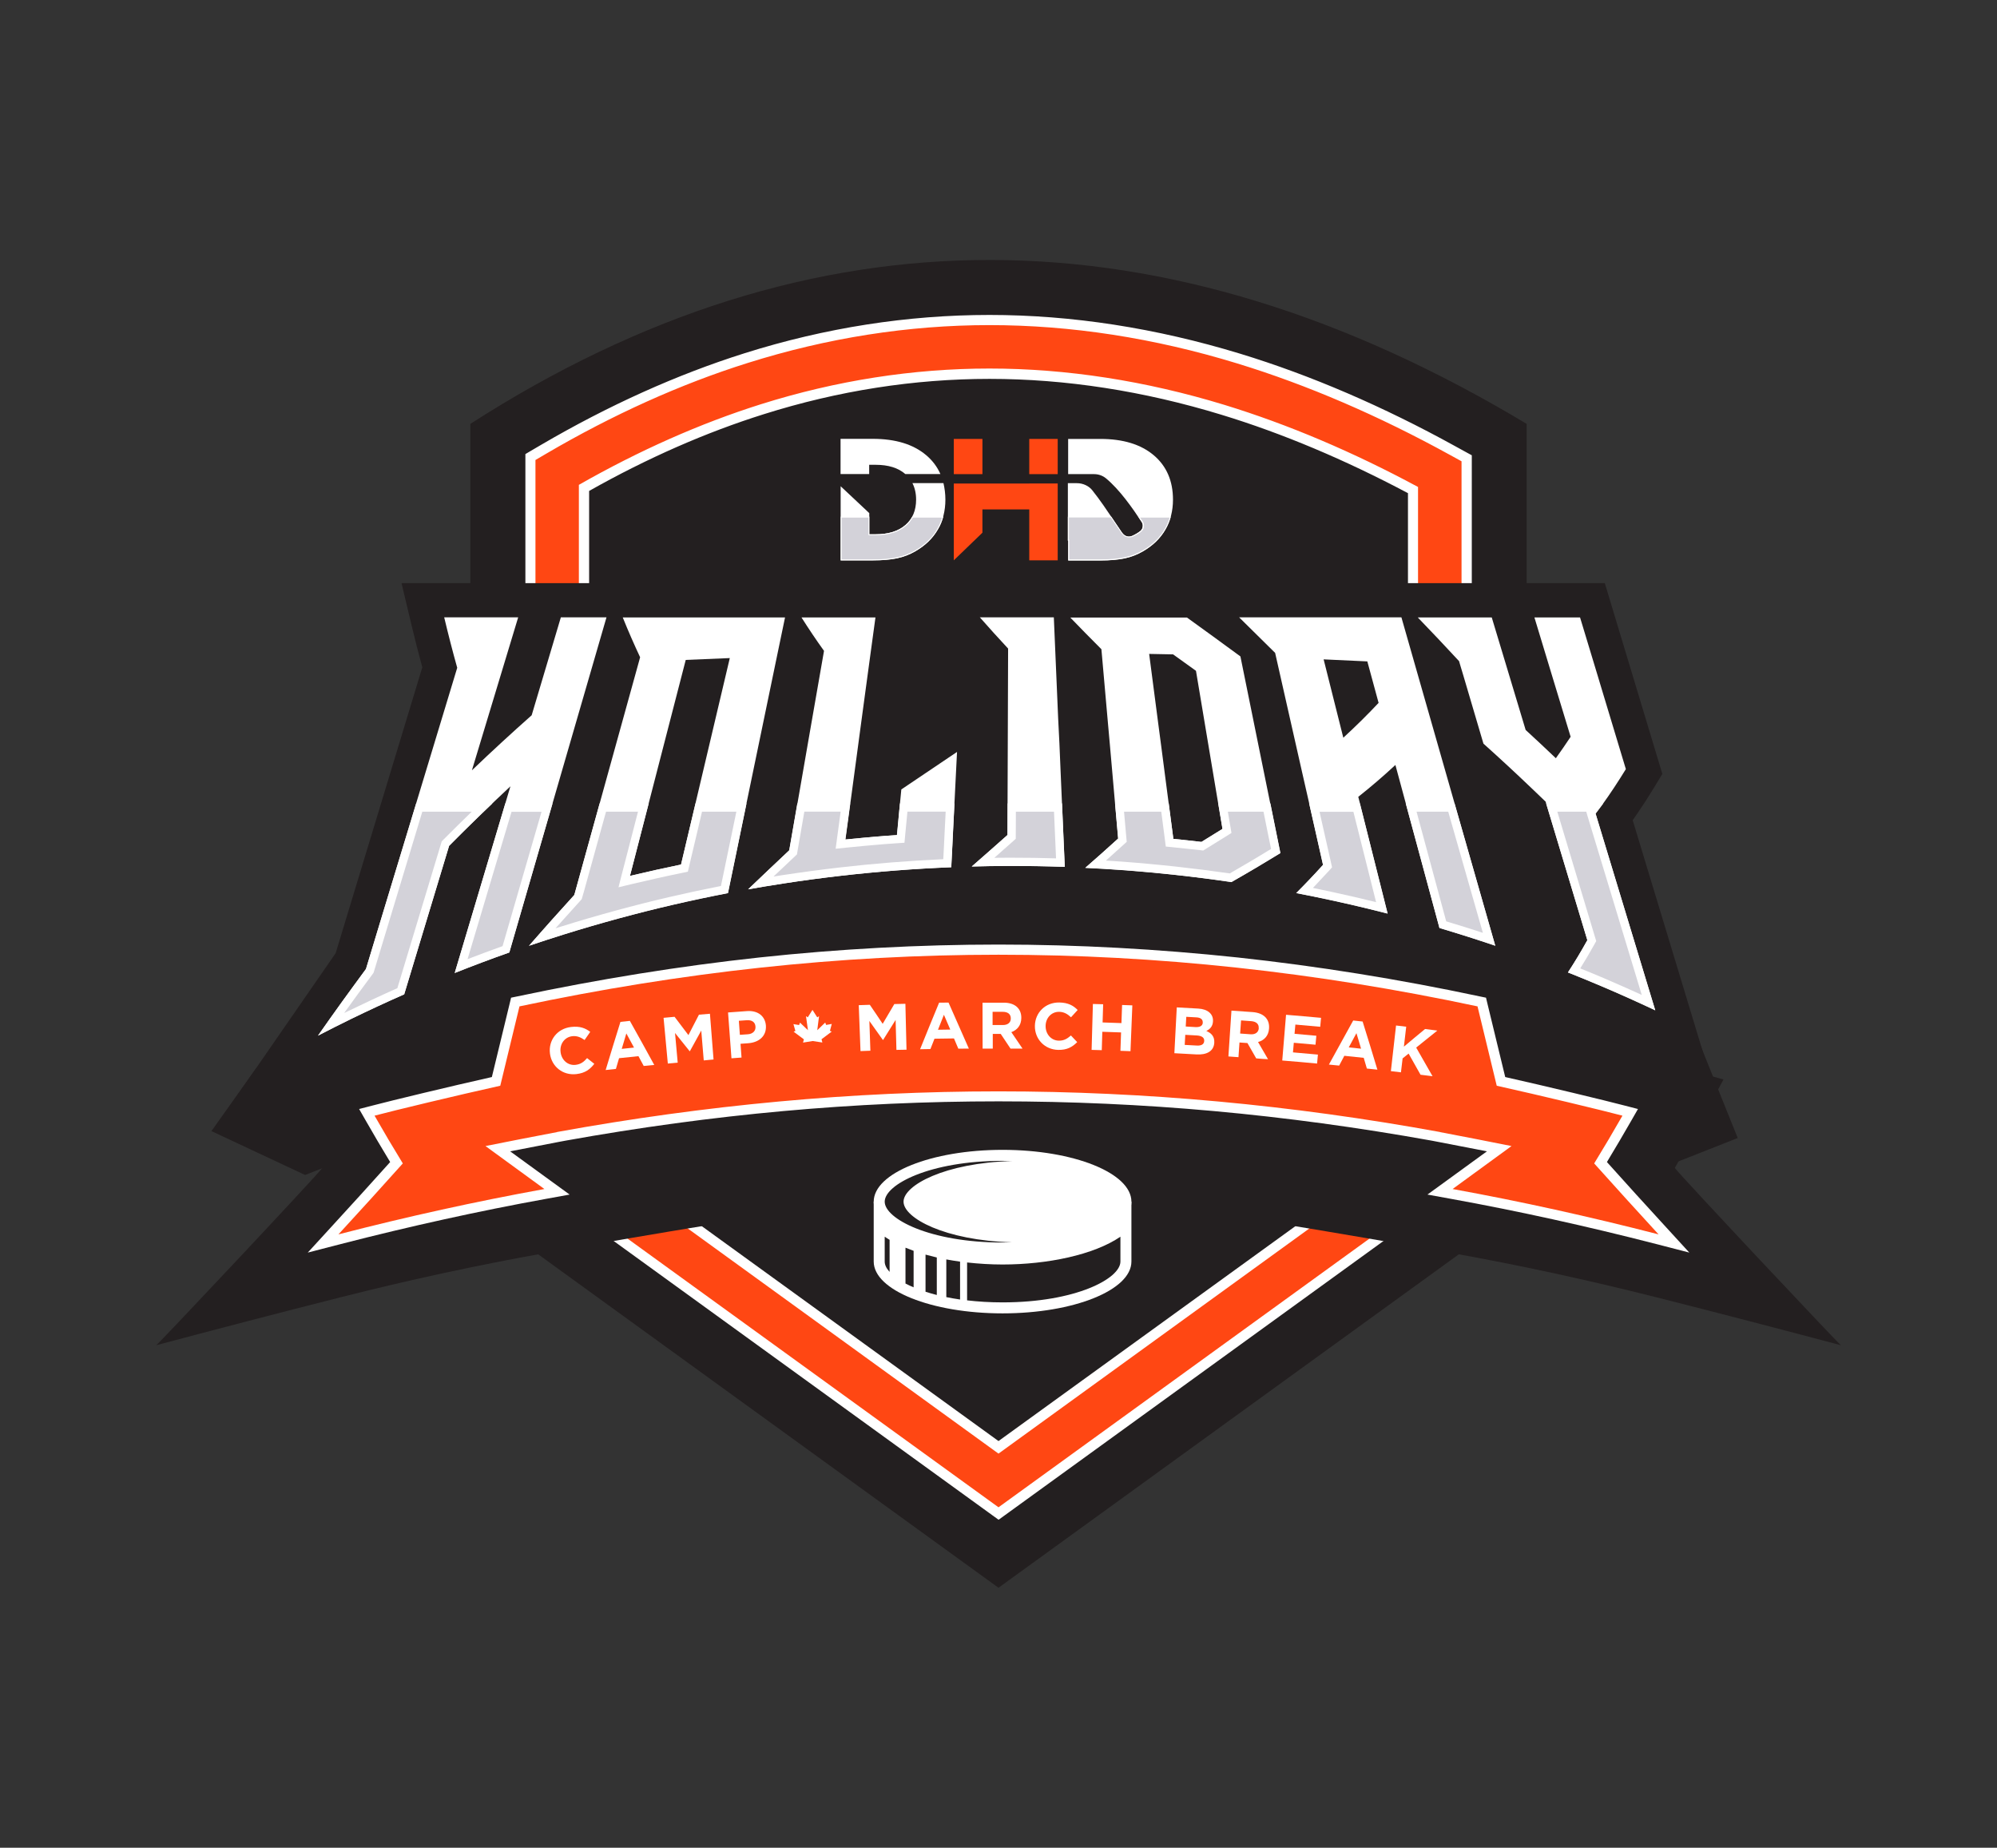 <?xml version="1.0" encoding="utf-8"?>
<!-- Generator: Adobe Illustrator 28.0.0, SVG Export Plug-In . SVG Version: 6.00 Build 0)  -->
<svg version="1.1" id="Layer_1" xmlns="http://www.w3.org/2000/svg" xmlns:xlink="http://www.w3.org/1999/xlink" x="0px" y="0px"
	 viewBox="0 0 2162 2000" style="enable-background:new 0 0 2162 2000;" xml:space="preserve">
<rect x="0" y="0" width="2162" height="2000" fill="#333333" stroke="none"/>
<style type="text/css">
	.st0{fill:#231F20;}
	.st1{fill:#FF4713;}
	.st2{fill:#FFFFFF;}
	.st3{fill-rule:evenodd;clip-rule:evenodd;fill:#FFFFFF;}
	.st4{fill-rule:evenodd;clip-rule:evenodd;fill:#D3D2D9;}
	.st5{fill:#D3D2D9;}
</style>
<g>
	<path class="st0" d="M509.2,458.8v845.7l571.8,414.1l571.8-414.1l0-845.7C1261.7,224.1,880.2,220.4,509.2,458.8z"/>
	<g>
		<g>
			<path class="st1" d="M574.2,1271.3V494.8l14.3-8.4c72.6-42.6,146.4-75.8,219.3-98.7c86.7-27.3,175.3-41.2,263.4-41.2
				c88.6,0,179.4,14,269.9,41.7c75.9,23.2,153.8,56.7,231.6,99.6l15,8.3v775.3l-506.8,367L574.2,1271.3z M1081,1566.6l448.7-324.9
				V530.4c-69.2-37.1-138.4-66.3-205.5-86.8c-85-26-170.1-39.2-253-39.2c-82.1,0-164.9,13-245.9,38.5
				c-63.9,20.1-128.8,48.8-193,85.2v713.5L1081,1566.6z"/>
			<path class="st2" d="M1071.2,351.9c88,0,178.3,13.9,268.3,41.5c75.5,23.1,153.1,56.5,230.6,99.2l12.2,6.7v769.2l-501.3,363
				l-501.3-363V497.9l11.6-6.8c72.2-42.3,145.6-75.4,218.1-98.2C895.7,365.7,983.7,351.9,1071.2,351.9 M1081,1573.4l454.2-328.9
				V527.1c-70.5-38-140.9-67.8-209.4-88.8c-85.5-26.1-171.2-39.4-254.6-39.4c-82.7,0-166,13-247.6,38.7
				c-65.3,20.6-131.4,49.9-196.9,87.2v719.5L1081,1573.4 M1071.2,340.9c-88.6,0-177.8,13.9-265,41.4
				c-73.3,23.1-147.4,56.5-220.4,99.2l-11.6,6.8l-5.4,3.2v6.3v770.6v5.6l4.5,3.3l501.3,363l6.5,4.7l6.5-4.7l501.3-363l4.5-3.3v-5.6
				V499.3v-6.5l-5.7-3.1l-12.2-6.7c-78.1-43.1-156.4-76.8-232.7-100.1C1251.7,355.1,1160.4,340.9,1071.2,340.9L1071.2,340.9z
				 M637.8,531.4c62.9-35.5,126.5-63.4,189.2-83.1c80.5-25.4,162.7-38.2,244.3-38.2c82.3,0,166.9,13.1,251.3,38.9
				c65.9,20.1,133.7,48.7,201.7,84.8v705.2L1081,1559.8l-443.2-320.9V531.4L637.8,531.4z"/>
		</g>
	</g>
	<path class="st0" d="M228.9,1224.3l101.4,47.5c494.2-196.3,977.2-193.2,1449.5,0l101.5-40l-74.7-185.8l-347-139
		c0,0-874.6,23-897.4,48.9c-22.7,25.9-285.2,200.8-285.2,200.8L228.9,1224.3z"/>
	<path class="st0" d="M1794.1,1404.4c-74.4-18.8-149.1-35-222.3-48.1c-60.7-10.8-121.1-21.1-181.1-31c22.2-15.8,44.2-31.4,65.8-47.1
		c-125.8-17.8-251-26.8-375.5-26.8c-124.5,0-249.7,9-375.5,26.8c21.6,15.6,43.6,31.3,65.8,47.1c-60,9.8-120.4,20.1-181.1,31
		c-73.3,13.1-148,29.2-222.3,48.1c-65.7,16.6-131.9,33.9-198.8,51.7c1.7-0.4,172.1-181.7,179.9-191.9c-2.1-3.6-4.1-7.1-6.1-10.7
		c-16.1-28.4-31.6-56.7-46.6-85.1c36.3-10,72.5-19.7,108.5-29.3c15.4-4.1,49.8-12.7,84.7-21c2.8-11,5.7-21.9,8.5-32.9
		c4.6-18,9.3-36,13.9-54c16.8-3.7,33.6-7.4,50.4-11c174.8-37.9,347.4-57,518.8-57c171.5,0,344,19.1,518.8,57
		c16.8,3.6,33.6,7.3,50.4,11c4.6,18,9.2,36,13.9,54c2.8,11,5.7,21.9,8.5,32.9c34.9,8.3,69.2,16.9,84.7,21
		c36,9.6,72.1,19.3,108.5,29.3c-15,28.3-30.6,56.7-46.6,85.1c-2,3.5-4,7.1-6.1,10.7c7.8,10.2,178.2,191.5,179.9,191.9
		C1926.1,1438.3,1859.8,1421,1794.1,1404.4z"/>
	<g>
		<path class="st1" d="M362.4,1332.4c22.6-24.6,45.1-49.4,66.9-73.7c-9.8-16.1-19.4-32.4-28.6-48.4l-3.5-6.2l6.9-1.8
			c22.6-6,87.4-21.5,133-31.7c6.6-27.2,13.4-54.9,20-82.5l0.8-3.4l3.4-0.7c177.4-37.7,347.4-56,519.7-56s342.3,18.3,519.7,56
			l3.4,0.7l0.8,3.4c6.4,26.7,13.2,54.5,20,82.5c45.5,10.2,110.3,25.7,133,31.7l6.9,1.8l-3.5,6.2c-9.1,16-18.7,32.2-28.6,48.4
			c21.8,24.3,44.2,49.1,66.9,73.7l12.6,13.7l-18-4.6c-74.7-19.3-149.6-35.7-222.6-49l-12.7-2.3l10.4-7.6
			c18.4-13.4,36.4-26.5,53.7-39.1c-21.9-4.4-43.7-8.6-65-12.6l-3.6-0.7l0-0.1c-161-29.1-315.9-43.3-473.5-43.3
			c-157.6,0-312.4,14.2-473.4,43.3l0,0.1l-3.7,0.7c-21.4,4.1-43.3,8.3-65,12.6c17.7,12.9,35.8,26.1,53.7,39.1l10.4,7.6l-12.7,2.3
			c-73,13.2-147.9,29.7-222.6,49l-18,4.6L362.4,1332.4z"/>
		<path class="st2" d="M1081,1033.4c171.6,0,343.2,18.6,518.6,55.9c6.9,28.6,13.8,57.2,20.8,85.9c47.2,10.5,113.8,26.5,136.1,32.4
			c-9.8,17.2-20,34.4-30.6,51.7c22.7,25.3,45.9,50.9,69.7,76.8c-75-19.3-149.2-35.7-223-49.1c21.5-15.6,42.8-31.1,63.8-46.5
			c-25.9-5.2-51.6-10.2-77.4-15.1c0,0,0-0.1,0-0.1c-161.1-29.4-319.6-44-478-44s-317,14.7-478,44c0,0,0,0.1,0,0.1
			c-25.7,4.9-51.5,9.9-77.4,15.1c21.1,15.4,42.3,30.9,63.8,46.5c-73.7,13.4-148,29.7-223,49.1c23.8-25.9,47-51.4,69.7-76.8
			c-10.6-17.3-20.8-34.5-30.6-51.7c22.3-5.9,88.9-21.9,136.1-32.4c7-28.6,13.9-57.2,20.8-85.9
			C737.8,1052.1,909.4,1033.4,1081,1033.4 M1081,1022.4c-85.6,0-172.8,4.7-259.1,14c-85.9,9.3-174,23.5-261.8,42.1l-6.8,1.4
			l-1.6,6.7c-6.4,26.5-12.8,53.1-19.2,79.2c-45.4,10.2-107.7,25.2-129.8,31l-13.9,3.6l7.1,12.4c8.5,14.9,17.4,30,26.5,45
			c-20.9,23.3-42.4,47-64.1,70.6l-25.1,27.4l36-9.3c74.6-19.2,149.3-35.7,222.2-48.9l25.3-4.6l-20.8-15.1
			c-14.6-10.6-29.2-21.3-43.6-31.7c17.7-3.5,35.3-6.9,52.7-10.2l7.5-1.4l0,0c159.2-28.6,312.6-42.5,468.5-42.5
			c156,0,309.5,13.9,468.8,42.5l0,0l7.3,1.4c17.3,3.3,34.9,6.7,52.7,10.2c-14.2,10.3-28.7,20.9-43.6,31.7l-20.8,15.1l25.3,4.6
			c72.9,13.2,147.6,29.7,222.2,48.9l36,9.3l-25.1-27.4c-21.7-23.6-43.2-47.3-64.1-70.6c9.1-15,18-30.2,26.5-45l7.1-12.4l-13.9-3.6
			c-22.1-5.8-84.5-20.8-129.8-31c-6.6-27-13-53.6-19.2-79.2l-1.6-6.7l-6.8-1.4c-87.8-18.7-175.9-32.8-261.8-42.1
			C1253.8,1027.2,1166.6,1022.4,1081,1022.4L1081,1022.4z"/>
	</g>
	<g>
		<g>
			<path class="st2" d="M945.9,1300.7v64.8c0,31,62.5,56.1,139.5,56.1c77,0,139.5-25.1,139.5-56.1v-64.8H945.9z"/>
			<path class="st2" d="M1224.9,1300.7c0,31-62.5,56.1-139.5,56.1c-77,0-139.5-25.1-139.5-56.1c0-31,62.5-56.1,139.5-56.1
				C1162.4,1244.6,1224.9,1269.7,1224.9,1300.7z"/>
			<path class="st0" d="M978.2,1300.7c0-17.7,44.4-41.9,117.4-44c-3.3-0.1-6.7-0.2-10.2-0.2c-79,0-127.6,25.7-127.6,44.2
				c0,18.4,48.6,44.2,127.6,44.2c3.5,0,6.8-0.1,10.2-0.2C1022.6,1342.6,978.2,1318.3,978.2,1300.7z"/>
			<g>
				<path class="st0" d="M989.1,1353.9c-3-1.1-5.9-2.2-8.8-3.4v38.8c2.7,1.4,5.6,2.8,8.8,4.1V1353.9z"/>
				<path class="st0" d="M1014.2,1361.1c-4.2-1-8.2-2-12.2-3.1v40.2c3.8,1.2,7.9,2.4,12.2,3.5V1361.1z"/>
				<path class="st0" d="M1039.4,1365.6c-5-0.7-10-1.5-14.9-2.4v40.8c4.7,1,9.7,1.8,14.9,2.6V1365.6z"/>
				<path class="st0" d="M1085.4,1368.7c-12.8,0-25.7-0.8-38.4-2.2v41c11.8,1.4,24.6,2.2,38.4,2.2c79.1,0,127.6-25.7,127.6-44.2
					v-26.9C1184.3,1358.3,1133.8,1368.7,1085.4,1368.7z"/>
				<path class="st0" d="M963.1,1342c-1.8-1.1-3.6-2.2-5.3-3.4v26.9c0,3.6,1.8,7.4,5.3,11.2V1342z"/>
			</g>
		</g>
	</g>
	<rect x="1623.9" y="842.6" class="st0" width="123" height="219"/>
	<path class="st0" d="M1767.6,887.8c8-11.4,15.9-23.4,23.4-35.8l8.7-14.3l-62.3-206.5h-192.9h-96.2h-151.6h-45.1h-75.7h-103.6h-82.9
		H980h-85.2h-94h-95.6h-85.2H434.7l10.9,45.7c3.7,15.6,7.6,30.8,11.6,45.4l-93.8,309.4l-132.7,191.8l130.1-69.7
		c11.4-5.9,23.1-11.8,34.7-17.5c18.6-9.1,37.6-17.9,56.5-26.2l15.4-6.8l0.2-0.5l38-15.1c19.1-7.6,38.5-14.9,57.8-21.8l10.4-3.7
		l10.4-3.5c12-4.1,24.2-8.1,36.4-11.8c19.5-6.1,39.3-11.9,58.9-17.2c37.9-10.3,76.7-19.2,115.3-26.7l10.7-2.1l10.7-1.9
		c12.4-2.2,24.9-4.3,37.4-6.2c20-3.1,40.3-5.8,60.3-8.1c38.8-4.5,78.3-7.5,117.3-9.1l10.8-0.4l10.8-0.3c12.5-0.3,25.2-0.5,37.7-0.6
		c20.1-0.1,40.6,0.3,60.7,1l10.9,0.4l10.8,0.5c12.5,0.6,25.2,1.4,37.7,2.3c39,2.8,78.4,7.1,117.1,12.8l12.2,1.8l1.3-0.7l55.2,10.6
		c12.2,2.4,24.6,4.9,36.8,7.5c20,4.3,40.1,9.1,59.9,14.2l35.3,9.1l0.1,0.3l19.5,5.8c19.7,5.8,39.6,12.1,59,18.7l38.9,13.2l38.2,15.1
		c11.7,4.7,23.6,9.5,35.2,14.5c19.1,8.1,38.4,16.8,57.2,25.6l74.2,35L1767.6,887.8z M1055,756.8l-39,26.2c-6.9,4.7-14,9.4-21.1,14.2
		c-10.1,6.8-20.3,13.7-30.7,20.7l24-177.4l45.6,52.3c6.8,7.8,13.9,15.8,21.3,23.9L1055,756.8z M1667.1,1032.1l-5.6,8.7l-52.4-183.4
		c8.3,7.7,16.5,15.4,24.6,23.2l0.1,0.1c2.5,2.4,5,4.8,7.5,7.2L1679,1013C1675.2,1019.5,1671.2,1025.9,1667.1,1032.1z"/>
	<path class="st2" d="M486.2,915.5c-16.2,53.6-32.4,107.1-48.6,160.7c-19.4,8.6-38.7,17.5-57.8,26.8c-11.9,5.8-23.7,11.8-35.5,17.9
		c17.5-24.9,34.8-48.9,51.9-72.1c5.6-18.5,11.2-37,16.8-55.5c8.8-29,17.6-58,26.4-87c18.5-61.2,37.1-122.4,55.6-183.5
		c-4.9-17.5-9.6-35.7-14.1-54.6c10.2,0,20.5,0,30.7,0c16.5,0,32.9,0,49.4,0c-16.7,55.2-33.4,110.4-50.1,165.6
		c21.9-21,43.5-40.8,64.7-59.6c10.5-35.3,21.1-70.7,31.6-106c16.5,0,32.9,0,49.4,0c-6.8,23.3-13.5,46.7-20.3,70
		c-4.9,17-9.9,34-14.8,51c-23.4,80.6-46.7,161.1-70.1,241.7c-19.8,7-39.5,14.4-59.1,22.2c20.1-67.3,40.2-134.7,60.3-202
		C530.8,871.5,508.6,892.9,486.2,915.5z"/>
	<path class="st2" d="M623.3,963.2c22.7-82.1,45.5-164.2,68.2-246.3c0.5-1.8,1-3.7,1.5-5.5c-6.5-13.9-12.8-28.2-18.8-43.1
		c10.2,0,20.5,0,30.7,0c31.9,0,63.7,0,95.6,0c16.5,0,32.9,0,49.4,0c-2.9,14.1-5.8,28.2-8.8,42.3c-14.8,71.4-29.6,142.8-44.4,214.2
		c-2.9,14-5.8,28-8.7,42c-39.5,7.6-78.9,16.7-117.9,27.3c-20.2,5.5-40.3,11.3-60.3,17.6c-12.4,3.9-24.8,7.9-37.2,12.1
		c16.6-19,32.9-37.2,49-54.9C622.3,966.9,622.8,965.1,623.3,963.2z M682,948.1c18.4-4.4,36.8-8.5,55.3-12.3
		c17.6-74.5,35.2-149,52.8-223.5c-15.9,0.6-31.8,1.3-47.7,2C722.3,792.3,702.1,870.2,682,948.1z"/>
	<path class="st2" d="M975.8,854.5c20.7-14,40.8-27.5,60.3-40.6c-0.9,17.9-1.8,35.9-2.7,53.8c-0.5,11-1.1,21.9-1.6,32.9
		c-0.2,4.9-0.5,9.8-0.7,14.7c-0.4,7.8-0.8,15.6-1.2,23.4c-40.1,1.6-80.1,4.7-120,9.3c-20.6,2.4-41.2,5.1-61.7,8.3
		c-12.8,2-25.5,4.1-38.2,6.3c15.1-14.5,29.9-28.6,44.5-42.2c0.3-1.5,0.5-3.1,0.8-4.6c3.8-22,7.7-44,11.5-66
		c3.3-19.2,6.7-38.4,10-57.6c4.8-27.7,9.6-55.4,14.5-83.1c0.3-1.5,0.5-3.1,0.8-4.6c-8.5-11.8-16.6-23.9-24.4-36.2
		c10.2,0,20.5,0,30.7,0c16.5,0,32.9,0,49.4,0c-1.8,13.2-3.6,26.4-5.4,39.6c-1.9,13.8-3.7,27.6-5.6,41.3c-2.1,15.6-4.2,31.1-6.3,46.7
		c-0.4,3-0.8,6-1.2,9c-3.4,25-6.8,50-10.1,75.1c-1.3,9.6-2.6,19.1-3.9,28.7c6.9-0.7,13.7-1.4,20.6-2c7-0.6,14-1.2,21.1-1.8
		c4.7-0.4,9.5-0.7,14.2-1C972.6,887.4,974.2,871,975.8,854.5z"/>
	<path class="st2" d="M1148.1,831.9c1.5,35.5,3.1,70.9,4.6,106.4c-20.7-0.7-41.4-1.1-62.1-1c-12.9,0-25.7,0.2-38.6,0.6
		c13.2-11.5,26.1-22.9,38.7-34.1c0-11.5,0.1-22.9,0.1-34.4c0.1-17.9,0.1-35.9,0.2-53.8c0.1-37.9,0.3-75.7,0.4-113.6
		c-10.5-11.3-20.7-22.5-30.6-33.8c10.2,0,20.5,0,30.7,0c16.5,0,32.9,0,49.4,0c1.6,36.6,3.2,73.1,4.7,109.7
		C1146.6,795.9,1147.4,813.9,1148.1,831.9z"/>
	<path class="st2" d="M1333.1,954.8c-39.8-5.9-79.7-10.2-119.7-13.1c-12.8-0.9-25.7-1.7-38.5-2.3c12.2-10.6,24-21.2,35.6-31.7
		c-0.1-1.5-0.3-2.9-0.4-4.4c-1.4-16.4-2.9-32.8-4.3-49.2c-1.4-16.3-2.9-32.6-4.3-48.9c-0.7-7.4-1.3-14.8-2-22.3
		c-2.2-25.3-4.4-50.6-6.7-75.8c-0.1-1.5-0.3-2.9-0.4-4.4c-11.6-11.6-22.8-23-33.7-34.3c10.2,0,20.5,0,30.7,0c31.9,0,63.7,0,95.6,0
		c18.7,13.5,38.1,27.5,57.9,42.1c5.6,27.4,11.1,54.9,16.7,82.3c1.6,8.1,3.3,16.1,4.9,24.2c3.6,17.7,7.2,35.4,10.8,53.1
		c3.6,17.8,7.2,35.6,10.8,53.4C1369.1,933.9,1351.4,944.4,1333.1,954.8z M1305.2,788.3c-3.5-20.7-7-41.5-10.4-62.2
		c-8.4-6-16.7-11.9-24.8-17.8c-8.6-0.2-17.3-0.4-25.9-0.5c3.4,25.8,6.8,51.6,10.1,77.4c1,7.6,2,15.1,3,22.7
		c2.2,16.6,4.4,33.3,6.5,49.9c2.2,16.7,4.4,33.5,6.6,50.2c10.2,1,20.3,2.1,30.4,3.3c7.7-4.7,15.3-9.4,22.8-14.1
		c-1.9-11.4-3.8-22.8-5.8-34.3c-2.9-17.1-5.7-34.2-8.6-51.3C1307.8,803.9,1306.5,796.1,1305.2,788.3z"/>
	<path class="st2" d="M1409.7,835.9c-9.4-41.4-18.7-82.9-28.1-124.3c-0.4-1.6-0.7-3.3-1.1-4.9c-13.3-13.2-26.3-26-39-38.5
		c10.1,0,20.2,0,30.3,0c31.9,0,63.7,0,95.6,0c16.6,0,33.2,0,49.8,0c4.8,16.8,9.6,33.6,14.4,50.4c1.7,6.1,3.5,12.1,5.2,18.2
		c4.8,16.7,9.5,33.3,14.3,50c22.6,78.9,45.1,157.9,67.7,236.8c-20-6.8-40.2-13.2-60.4-19.2c-15.9-58.8-31.8-117.6-47.7-176.4
		c-12.9,12-26.3,23.5-40.2,34.5c10.6,42.1,21.2,84.2,31.8,126.3c-20.4-5.2-40.8-10.1-61.3-14.5c-12.5-2.7-25-5.3-37.6-7.7
		c10-10,19.6-20.1,29-30.5c-2.9-13-5.9-26-8.8-39.1C1418.9,876.7,1414.3,856.3,1409.7,835.9z M1492.5,760.8
		c-4.1-15-8.1-30-12.2-44.9c-15.8-0.8-31.5-1.5-47.3-2.2c7.1,28.3,14.2,56.5,21.3,84.8C1467.5,786.4,1480.2,773.9,1492.5,760.8z"/>
	<path class="st2" d="M1727.4,880.7c21.5,71,43,141.9,64.6,212.9c-19.4-9.1-38.9-17.9-58.5-26.2c-12-5.1-24-10-36-14.8
		c7.3-11.2,14.3-22.8,21-34.9c-15.1-50-30.1-100-45.2-150c-4.9-4.7-9.8-9.4-14.6-14c-17.8-17-35.4-33.3-52.7-48.8
		c-7.4-25-14.8-49.9-22.1-74.9c-0.8-2.8-1.6-5.5-2.5-8.3c-0.6-2-1.2-4-1.8-6.1c-15.1-16.3-30-32.1-44.7-47.3c10.2,0,20.5,0,30.7,0
		c16.5,0,32.9,0,49.4,0c5.7,18.9,11.4,37.8,17.1,56.7c6.5,21.7,13.1,43.4,19.6,65.1c10.8,9.9,21.7,20.1,32.7,30.6
		c5.4-7.5,10.7-15.2,16-23.2c-7-23-14-46.1-21-69.1c-6.1-20-12.2-40.1-18.2-60.1c16.5,0,32.9,0,49.4,0c6.5,21.4,12.9,42.8,19.4,64.1
		c1,3.3,2,6.7,3,10c9.1,30,18.1,60.1,27.2,90.1c-8.3,13.5-16.7,26.3-25.5,38.5C1732.2,874.3,1729.8,877.5,1727.4,880.7z"/>
	<g>
		<path class="st2" d="M1249,492.7c-13.9-11.7-33.1-17.6-57.7-17.6h-34.9v21.5h0v16.6h28.1c4.7,0,9.3,1.6,12.9,4.6
			c14.7,12.2,28.3,31.6,38.6,47.2c0.8,1.2,1.2,2.6,1.2,4.1c0,2.3-1,4.4-2.8,5.8c-2.3,1.8-5.1,3.5-8.4,5c-4.2,1.9-8.5,0.6-11.3-3.4
			c-3.2-4.6-6.3-9.2-9.2-13.6c-7.5-11.1-14.5-21.6-23.1-32.4c-3.7-4.6-10-7.5-16.4-7.5h-9.9v62.1h0.4v21.5h34.9
			c10.5,0,19.3-0.8,26.3-2.3c7.1-1.5,13.7-4.1,19.7-7.6c10.6-6.1,18.7-13.9,24.2-23.4c5.5-9.4,8.3-20.3,8.3-32.5
			C1269.9,520.5,1262.9,504.4,1249,492.7z"/>
		<g>
			<rect x="1114.3" y="475.1" class="st1" width="30.8" height="38.1"/>
			<rect x="1032.6" y="475.1" class="st1" width="31" height="38.1"/>
			<polygon class="st1" points="1114.3,523.3 1114.3,523.4 1086.7,523.4 1063.6,523.4 1032.6,523.4 1032.6,606.5 1063.6,576.6 
				1063.6,551.4 1114.3,551.4 1114.3,606.5 1145.1,606.5 1145.1,523.3 			"/>
		</g>
		<g>
			<path class="st3" d="M941.1,503.1h6.9c13.7,0,24.4,3.3,32.1,10h38c-3.5-7.9-8.6-14.7-15.5-20.5c-13.9-11.7-33.1-17.6-57.7-17.6
				h-34.9v38.1h31V503.1z"/>
			<path class="st3" d="M987.8,522.9c2.6,5.1,4,11.1,4,17.9c0,11.7-3.9,20.9-11.6,27.5c-7.7,6.7-18.5,10-32.2,10h-6.9l0-22.9
				l-31-29.1v80.3H945c10.5,0,19.3-0.8,26.3-2.3c7.1-1.5,13.7-4.1,19.7-7.6c10.6-6.1,18.7-13.9,24.2-23.4c5.5-9.4,8.3-20.3,8.3-32.5
				c0-6.4-0.8-12.3-2.1-17.9H987.8z"/>
		</g>
		<g>
			<path class="st4" d="M910.7,606v-46.3h30l0,19.1h7.4c13.8,0,24.7-3.4,32.5-10.1c3-2.6,5.5-5.6,7.3-9h32.6
				c-1.4,4.8-3.3,9.3-5.6,13.3c-5.4,9.3-13.5,17.1-24,23.2c-6,3.4-12.6,6-19.6,7.5c-7,1.5-15.8,2.3-26.2,2.3H910.7z"/>
			<path class="st2" d="M1019.9,560.2c-1.3,4.5-3.2,8.7-5.4,12.6c-5.3,9.2-13.4,17-23.8,23c-5.9,3.4-12.5,5.9-19.5,7.4
				c-7,1.5-15.8,2.3-26.1,2.3h-33.9v-45.3h29l0,18.1l0,1h1h6.9c13.9,0,25-3.4,32.8-10.2c3-2.5,5.4-5.5,7.3-8.9H1019.9 M1021.3,559.2
				h-33.6c-1.9,3.4-4.3,6.5-7.4,9.1c-7.7,6.7-18.5,10-32.2,10h-6.9l0-19.1h-31v47.3h34.9c10.5,0,19.3-0.8,26.3-2.3
				c7.1-1.5,13.7-4.1,19.7-7.6c10.6-6.1,18.7-13.9,24.2-23.4C1018,568.9,1019.9,564.2,1021.3,559.2L1021.3,559.2z"/>
		</g>
		<g>
			<path class="st5" d="M1157,606v-21.5h-0.4v-24.9h46.2l2.3,3.5c2.9,4.4,6,8.9,9.2,13.5c2,2.9,4.8,4.5,7.9,4.5c1.4,0,2.7-0.3,4-0.9
				c3.3-1.5,6.1-3.2,8.5-5c1.9-1.5,3-3.8,3-6.2c0-1.6-0.5-3.1-1.3-4.4c-1.1-1.6-2.2-3.3-3.3-5h33.8c-1.4,4.8-3.3,9.3-5.6,13.3
				c-5.4,9.3-13.5,17.1-24,23.2c-6,3.4-12.6,6-19.6,7.5c-7,1.5-15.8,2.3-26.2,2.3H1157z"/>
			<path class="st2" d="M1266.3,560.2c-1.3,4.5-3.2,8.7-5.4,12.6c-5.3,9.2-13.4,17-23.8,23c-5.9,3.4-12.5,5.9-19.5,7.4
				c-7,1.5-15.8,2.3-26.1,2.3h-33.9v-20.5v-1h-0.4v-23.9h45.5l0.7,1.1c0.5,0.7,0.9,1.4,1.4,2.1l0.1,0.1c3,4.4,6,8.9,9.2,13.6
				c2.1,3,5,4.7,8.3,4.7c1.4,0,2.9-0.3,4.3-1c3.4-1.6,6.2-3.2,8.6-5.1c2-1.6,3.2-4,3.2-6.6c0-1.7-0.5-3.3-1.4-4.6
				c-0.9-1.4-1.9-2.8-2.8-4.2H1266.3 M1267.6,559.2h-35.4c1.3,2,2.6,3.9,3.8,5.8c0.8,1.2,1.2,2.6,1.2,4.1c0,2.3-1,4.4-2.8,5.8
				c-2.3,1.8-5.1,3.5-8.4,5c-1.3,0.6-2.6,0.9-3.8,0.9c-2.9,0-5.5-1.5-7.5-4.3c-3.2-4.6-6.3-9.2-9.2-13.6c-0.8-1.2-1.6-2.4-2.4-3.6
				h-47v25.9h0.4v21.5h34.9c10.5,0,19.3-0.8,26.3-2.3c7.1-1.5,13.7-4.1,19.7-7.6c10.6-6.1,18.7-13.9,24.2-23.4
				C1264.3,568.9,1266.2,564.2,1267.6,559.2L1267.6,559.2z"/>
		</g>
	</g>
	<g>
		<path class="st5" d="M550.5,874.1h41.8l-44.5,153.4c-16.2,5.8-32.5,11.8-48.5,18.1L550.5,874.1z"/>
		<path class="st2" d="M586.3,878.6l-17.8,61.3l-24.4,84.2c-12.6,4.5-25.3,9.2-37.9,14.1l44.4-148.8l3.2-10.7H586.3 M598.2,869.6
			h-51.1c-18.3,61.2-36.5,122.4-54.8,183.6c19.6-7.8,39.3-15.2,59.1-22.2C567,977.2,582.6,923.4,598.2,869.6L598.2,869.6z"/>
	</g>
	<g>
		<path class="st5" d="M358.4,1108.6c13.6-19.2,27.5-38.4,41.4-57.1l0.5-0.6l53.6-176.8h68c-13.2,12.6-26.2,25.4-38.8,38.2l-0.8,0.8
			l-48.3,159.8c-18.8,8.3-37.6,17.1-56.1,26.1C371.4,1102.1,364.9,1105.4,358.4,1108.6z"/>
		<path class="st2" d="M510.7,878.6c-10.4,10.1-20.8,20.3-30.9,30.5l-1.6,1.6l-0.6,2.1l-47.4,156.8c-18.2,8.1-36.4,16.6-54.3,25.3
			c-1.1,0.5-2.2,1.1-3.3,1.6c10.2-14.3,20.6-28.4,30.9-42.3l0.9-1.3l0.5-1.5l16.8-55.5l10.8-35.7L448,909l5.8-19.2l3.4-11.2H510.7
			 M533.1,869.6h-82.5c-3.7,12.3-7.4,24.5-11.2,36.8c-8.8,29-17.6,58-26.4,87c-5.6,18.5-11.2,37-16.8,55.5
			c-17.2,23.1-34.5,47.1-51.9,72.1c11.8-6.1,23.6-12.1,35.5-17.9c19.1-9.3,38.4-18.3,57.8-26.8c16.2-53.6,32.4-107.1,48.6-160.7
			C502,899.6,517.6,884.3,533.1,869.6L533.1,869.6z"/>
	</g>
	<g>
		<path class="st5" d="M587.1,1014.1c12.5-14.1,25.2-28.3,38-42.3l0.7-0.8l26.8-96.9h43.9l-20.7,80.1l7.3-1.7
			c18.2-4.4,36.8-8.5,55.2-12.2l2.8-0.6l15.5-65.6h46.1l-18.4,88.7c-38.6,7.5-77.4,16.5-115.3,26.8c-20.2,5.5-40.5,11.4-60.4,17.6
			C601.4,1009.4,594.2,1011.7,587.1,1014.1z"/>
		<path class="st2" d="M797.2,878.6l-9.2,44.3l-7.5,36.1c-37.7,7.4-75.6,16.2-112.7,26.3c-20.2,5.5-40.6,11.4-60.6,17.7
			c-1.9,0.6-3.9,1.2-5.8,1.8c8.9-10,18-20,27-30l1.4-1.6l0.6-2.1l1-3.5l0.6-2l19.1-69l5-18h34.6L678,927.8l-4.7,18.1l-3.7,14.5
			l14.5-3.5c18.2-4.3,36.7-8.5,55-12.2l5.6-1.2l1.3-5.6l11.1-46.9l2.9-12.4H797.2 M808.2,869.6H753c-5.2,22.1-10.4,44.2-15.7,66.2
			c-18.5,3.8-36.9,7.9-55.3,12.3c6.8-26.2,13.5-52.3,20.3-78.5h-53.1c-8.6,31.2-17.3,62.4-25.9,93.6c-0.5,1.8-1,3.7-1.5,5.5
			c-16.1,17.7-32.5,35.9-49,54.9c12.4-4.2,24.8-8.2,37.2-12.1c20-6.2,40.1-12.1,60.3-17.6c39-10.6,78.4-19.7,117.9-27.3
			c2.9-14,5.8-28,8.7-42C800.6,906.3,804.4,888,808.2,869.6L808.2,869.6z"/>
	</g>
	<g>
		<path class="st5" d="M823.8,955.7c10.7-10.2,21.8-20.8,33.8-32l1.1-1l8.4-48.5h48.3l-5.4,39.6l5.7-0.6c6.8-0.7,13.7-1.4,20.6-2
			c6.9-0.6,14-1.2,21-1.8c4.7-0.4,9.4-0.7,14.2-1l3.8-0.3l3.2-34h50.1l-3,60.3c-38.7,1.7-77.7,4.7-116.2,9.2
			c-20.6,2.4-41.4,5.2-61.9,8.3C839.6,953.1,831.7,954.3,823.8,955.7z"/>
		<path class="st2" d="M1023.8,878.6l-0.3,6.1l-0.8,15.5l-0.7,14.7l-0.6,11.7l-0.2,3.4c-37.4,1.7-75.2,4.7-112.4,9
			c-20.6,2.4-41.5,5.2-62,8.3c-3.1,0.5-6.3,1-9.4,1.5c7.4-7.1,15.1-14.3,23.2-21.9l2.2-2.1l0.5-3l0.8-4.6l4.2-24.2l2.5-14.5h39.3
			l0,0.2l-3.9,28.7l-1.5,11.3l11.4-1.2c6.8-0.7,13.7-1.4,20.5-2c6.9-0.6,14-1.2,20.9-1.8c4.7-0.4,9.4-0.7,14.1-1l7.6-0.5l0.7-7.6
			l1.5-15.5l1-10.6H1023.8 M1033.3,869.6h-59c-1.1,11.4-2.2,22.8-3.3,34.3c-4.7,0.3-9.5,0.7-14.2,1c-7,0.5-14,1.1-21.1,1.8
			c-6.9,0.6-13.7,1.3-20.6,2c1.3-9.6,2.6-19.1,3.9-28.7c0.5-3.5,0.9-6.9,1.4-10.4h-57.2c-2.7,15.4-5.4,30.8-8,46.2
			c-0.3,1.5-0.5,3.1-0.8,4.6c-14.5,13.7-29.3,27.7-44.5,42.2c12.7-2.3,25.5-4.4,38.2-6.3c20.5-3.2,41.1-5.9,61.7-8.3
			c39.9-4.6,79.9-7.7,120-9.3c0.4-7.8,0.8-15.6,1.2-23.4c0.2-4.9,0.5-9.8,0.7-14.7C1032.3,890.3,1032.8,880,1033.3,869.6
			L1033.3,869.6z"/>
	</g>
	<g>
		<path class="st5" d="M1148,933.7c-17.4-0.6-34.9-0.8-52.3-0.8c-1.7,0-3.4,0-5.1,0c-8.7,0-17.5,0.1-26.3,0.3
			c10.7-9.4,20.4-17.9,29.4-26l1.5-1.3l0.1-31.8h50.1L1148,933.7z"/>
		<path class="st2" d="M1141.1,878.6l2.2,50.5c-15.8-0.5-31.8-0.7-47.6-0.7c-1.7,0-3.4,0-5.1,0c-4.7,0-9.4,0-14.1,0.1
			c7.1-6.3,13.8-12.2,20.2-17.9l3-2.7l0-4l0.1-17.1l0-8.2H1141.1 M1149.8,869.6h-58.9c0,11.4-0.1,22.8-0.1,34.2
			c-12.6,11.2-25.5,22.6-38.7,34.1c12.9-0.3,25.7-0.5,38.6-0.6c1.7,0,3.4,0,5.1,0c19,0,38,0.3,57,1
			C1151.7,915.4,1150.8,892.5,1149.8,869.6L1149.8,869.6z"/>
	</g>
	<g>
		<path class="st5" d="M1332.2,950.1c-39.2-5.7-79-10.1-118.5-12.9c-9.1-0.7-18.4-1.3-27.6-1.8c9.6-8.4,18.6-16.5,27.3-24.5l1.6-1.5
			l-3.1-35.3h49.2l5,38.1l3.6,0.3c10.1,1,20.3,2.1,30.4,3.2l1.5,0.2l1.3-0.8c7.9-4.8,15.6-9.6,22.9-14.2l2.5-1.6l-4.2-25.3h47.4
			l9.5,47C1366.1,930.4,1350,939.9,1332.2,950.1z"/>
		<path class="st2" d="M1367.9,878.6l4.6,22.8l3.6,17.5c-13.8,8.5-28.5,17.2-44.7,26.5c-38.8-5.6-78.2-9.9-117.3-12.8
			c-5.6-0.4-11.2-0.8-16.8-1.1c6.6-5.9,13-11.6,19.2-17.3l3.3-3l-0.4-4.4l-0.2-2.2l-0.2-2.2l-2.1-23.8h40.3l1.5,11.4l2.5,19.2
			l0.9,7.1l7.1,0.7c10.1,1,20.3,2.1,30.3,3.2l3.1,0.4l2.6-1.6c7.9-4.8,15.6-9.6,22.9-14.2l5.1-3.2l-1-5.9l-2.9-17.1H1367.9
			 M1375.3,869.6h-56.4c1.5,9.2,3.1,18.4,4.6,27.6c-7.5,4.7-15.1,9.4-22.8,14.1c-10.1-1.2-20.3-2.3-30.4-3.3
			c-1.7-12.8-3.4-25.6-5-38.4h-58.1c1,11.2,2,22.4,3,33.6c0.1,1.5,0.3,2.9,0.4,4.4c-11.5,10.5-23.4,21.1-35.6,31.7
			c12.9,0.6,25.7,1.4,38.5,2.3c40,2.9,79.9,7.3,119.7,13.1c18.3-10.4,36-20.9,53-31.5c-3.6-17.8-7.2-35.6-10.8-53.4
			C1375.3,869.8,1375.3,869.7,1375.3,869.6L1375.3,869.6z"/>
	</g>
	<g>
		<path class="st5" d="M1496,982.7c-17.9-4.5-36.1-8.8-54.1-12.7c-9.7-2.1-19.6-4.2-29.4-6.1c8-8.2,15.8-16.5,23.2-24.6l1.6-1.7
			l-14.3-63.4h45.8L1496,982.7z"/>
		<path class="st2" d="M1465.2,878.6l24.6,97.9c-15.6-3.9-31.4-7.5-47-10.9c-7.1-1.5-14.2-3-21.4-4.5c6-6.3,11.9-12.6,17.6-18.8
			l3.1-3.5l-1-4.5l-0.9-4.1l-7.9-34.9l-3.1-13.8l-0.6-2.8H1465.2 M1472.2,869.6h-54.9c2.1,9.2,4.1,18.4,6.2,27.5
			c2.9,13,5.9,26,8.8,39.1c-9.3,10.3-19,20.5-29,30.5c12.5,2.4,25.1,5,37.6,7.7c20.5,4.4,40.9,9.3,61.3,14.5
			C1492.2,949.1,1482.2,909.4,1472.2,869.6L1472.2,869.6z"/>
	</g>
	<g>
		<path class="st5" d="M1612.1,1016.6c-16.5-5.5-33.3-10.8-50-15.8l-34.3-126.8h43.6L1612.1,1016.6z"/>
		<path class="st2" d="M1567.9,878.6l37.5,131.1c-13.2-4.3-26.4-8.5-39.7-12.4l-32.1-118.7H1567.9 M1574.7,869.6h-52.8
			c12.2,45,24.3,89.9,36.5,134.9c20.2,6,40.3,12.4,60.4,19.2C1604.1,972.3,1589.4,920.9,1574.7,869.6L1574.7,869.6z"/>
	</g>
	<g>
		<path class="st5" d="M1784.7,1085.2c-16.4-7.6-33-15-49.5-22c-10.3-4.4-20.7-8.7-31-12.8c6.3-9.9,12.4-20.2,18.2-30.6l0.9-1.7
			l-43.4-144h46.8c-1,1.3-1.9,2.6-2.9,3.9l-1.4,1.8L1784.7,1085.2z"/>
		<path class="st2" d="M1717.6,878.6l-0.2,0.3l1.3,4.4l58.7,193.6c-13.4-6.1-27-12.1-40.5-17.9c-8.6-3.7-17.4-7.3-26.1-10.8
			c5.3-8.5,10.5-17.3,15.5-26.3l1.8-3.3l-1.1-3.6L1686,878.6H1717.6 M1735.6,869.6h-61.7c14.9,49.3,29.7,98.7,44.6,148
			c-6.7,12.1-13.7,23.8-21,34.9c12,4.8,24.1,9.7,36,14.8c19.6,8.3,39.1,17.1,58.5,26.2c-21.5-71-43.1-141.9-64.6-212.9
			c2.4-3.2,4.9-6.4,7.3-9.7C1735,870.5,1735.3,870.1,1735.6,869.6L1735.6,869.6z"/>
	</g>
	<g>
		<g>
			<path class="st2" d="M624,1162.6c-14.6,1.7-26.8-8.1-28.6-22.2c0,0,0-0.1,0-0.1c-1.8-14,7.5-26.9,22.9-28.7
				c9.5-1.1,15.5,1.3,20.7,5.3c-2,2.9-4.1,5.8-6.1,8.8c-4.3-3-8.4-4.7-13.4-4.1c-8.4,1-13.7,8.7-12.6,17.1c0,0,0,0.1,0,0.1
				c1,8.5,7.8,14.8,16.3,13.8c5.7-0.7,8.9-3.3,12.4-7.3c2.6,2.1,5.2,4.1,7.8,6.2C638.8,1157.4,633.6,1161.5,624,1162.6z"/>
			<path class="st2" d="M696.9,1153.8c-1.9-3.5-3.8-7.1-5.7-10.6c-7,0.7-14,1.4-21,2.2c-1.1,3.9-2.2,7.7-3.4,11.6
				c-3.7,0.4-7.4,0.8-11.1,1.2c5.2-17.4,10.6-34.7,16-52.1c3.4-0.4,6.8-0.7,10.2-1.1c8.9,15.9,17.7,31.7,26.4,47.7
				C704.5,1153,700.7,1153.4,696.9,1153.8z M678.1,1118.6c-1.7,5.6-3.3,11.1-5,16.7c4.4-0.5,8.8-0.9,13.3-1.4
				C683.6,1128.8,680.9,1123.7,678.1,1118.6z"/>
			<path class="st2" d="M761.9,1147.8c-0.9-10.8-1.8-21.6-2.7-32.3c-4.1,7.4-8.2,14.9-12.3,22.3c-0.1,0-0.2,0-0.3,0
				c-5.2-6.6-10.5-13.1-15.8-19.7c1,10.7,1.9,21.4,2.9,32.1c-3.6,0.3-7.1,0.6-10.7,1c-1.5-16.5-3.1-33-4.6-49.5
				c4-0.4,8-0.7,11.9-1.1c5,6.6,10,13.2,15,19.8c3.8-7.4,7.6-14.7,11.4-22.1c4-0.3,8-0.7,11.9-1c1.3,16.5,2.6,33,3.9,49.5
				C769.1,1147.2,765.5,1147.5,761.9,1147.8z"/>
			<path class="st2" d="M810,1129.2c-2.8,0.2-5.6,0.4-8.3,0.6c0.4,5,0.7,9.9,1.1,14.9c-3.6,0.3-7.3,0.5-10.9,0.8
				c-1.2-16.5-2.5-33-3.7-49.6c6.9-0.5,13.7-1,20.6-1.5c12-0.8,19.7,5.7,20.4,15.9c0,0,0,0.1,0,0.1
				C829.8,1121.9,821.2,1128.4,810,1129.2z M817.9,1111.2c-0.3-4.9-3.9-7.3-9.5-6.9c-2.8,0.2-5.7,0.4-8.5,0.6
				c0.4,5.1,0.7,10.1,1.1,15.2c2.9-0.2,5.8-0.4,8.7-0.6c5.5-0.4,8.5-3.9,8.2-8.1C817.9,1111.3,817.9,1111.3,817.9,1111.2z"/>
			<path class="st2" d="M970.5,1136.4c-0.3-10.8-0.6-21.6-0.9-32.4c-4.5,7.2-9,14.4-13.5,21.6c-0.1,0-0.2,0-0.3,0
				c-4.9-6.9-9.7-13.7-14.6-20.5c0.4,10.7,0.7,21.5,1.1,32.2c-3.6,0.1-7.2,0.3-10.7,0.4c-0.6-16.6-1.2-33.1-1.9-49.7
				c4-0.2,8-0.3,12-0.4c4.7,6.8,9.3,13.7,13.9,20.6c4.2-7.1,8.4-14.3,12.6-21.4c4-0.1,8-0.2,12-0.3c0.4,16.6,0.8,33.1,1.2,49.7
				C977.7,1136.2,974.1,1136.3,970.5,1136.4z"/>
			<path class="st2" d="M1037.5,1135.1c-1.6-3.7-3.1-7.4-4.7-11.1c-7,0.1-14.1,0.2-21.1,0.3c-1.5,3.7-2.9,7.5-4.4,11.2
				c-3.7,0.1-7.4,0.1-11.2,0.2c6.8-16.8,13.6-33.6,20.6-50.4c3.4-0.1,6.8-0.1,10.2-0.1c7.4,16.6,14.7,33.2,22,49.8
				C1045.1,1135,1041.3,1135.1,1037.5,1135.1z M1021.9,1098.4c-2.2,5.4-4.3,10.8-6.4,16.2c4.4-0.1,8.9-0.1,13.3-0.2
				C1026.5,1109.1,1024.2,1103.7,1021.9,1098.4z"/>
			<path class="st2" d="M1094,1135c-3.5-5.3-7.1-10.6-10.6-15.9c-2.9,0-5.8,0-8.6,0c0,5.3,0,10.6,0,15.9c-3.7,0-7.3,0-11,0
				c0-16.6-0.1-33.1-0.1-49.7c7.7,0,15.4,0,23.1,0c11.9,0,19,6.3,18.9,16.5c0,0,0,0.1,0,0.1c-0.1,8-4.5,13-10.8,15.3
				c4,5.9,8.1,11.9,12.1,17.8C1102.5,1135,1098.2,1135,1094,1135z M1094.3,1102.3c0-4.7-3.3-7.1-8.7-7.1c-3.7,0-7.3,0-11,0
				c0,4.8,0,9.5,0,14.3c3.7,0,7.4,0,11.2,0c5.4,0,8.5-2.8,8.5-7C1094.3,1102.3,1094.3,1102.3,1094.3,1102.3z"/>
			<path class="st2" d="M1145.6,1136.4c-14.6-0.3-25.4-11.7-25.2-25.9c0,0,0-0.1,0-0.1c0.2-14.1,11.1-25.6,26.6-25.3
				c9.5,0.2,15.1,3.4,19.7,8.1c-2.4,2.6-4.8,5.2-7.2,7.9c-3.8-3.6-7.7-5.8-12.7-5.9c-8.5-0.2-14.7,6.7-14.8,15.2c0,0,0,0.1,0,0.1
				c-0.1,8.5,5.7,15.7,14.2,15.9c5.7,0.1,9.2-2.1,13.2-5.6c2.3,2.4,4.6,4.8,6.8,7.2C1160.9,1133.3,1155.2,1136.6,1145.6,1136.4z"/>
			<path class="st2" d="M1213,1137.4c0.2-6.6,0.5-13.3,0.7-19.9c-6.8-0.2-13.5-0.5-20.3-0.7c-0.2,6.6-0.4,13.3-0.6,19.9
				c-3.7-0.1-7.3-0.2-11-0.3c0.5-16.6,0.9-33.1,1.4-49.7c3.7,0.1,7.4,0.2,11.1,0.3c-0.2,6.6-0.4,13.1-0.6,19.7
				c6.8,0.2,13.6,0.4,20.4,0.7c0.2-6.5,0.5-13.1,0.7-19.6c3.7,0.1,7.4,0.3,11.1,0.4c-0.7,16.5-1.3,33.1-2,49.6
				C1220.3,1137.7,1216.7,1137.6,1213,1137.4z"/>
			<path class="st2" d="M1295.1,1141.3c-7.9-0.5-15.8-0.9-23.7-1.3c0.9-16.5,1.7-33.1,2.6-49.6c7.8,0.4,15.6,0.8,23.4,1.3
				c10.3,0.6,16.3,6,15.8,13.8c0,0,0,0.1,0,0.1c-0.3,5.6-3.5,8.5-7.2,10.3c5.7,2.5,9,6.1,8.6,12.8c0,0,0,0.1,0,0.1
				C1314,1137.9,1306.3,1142,1295.1,1141.3z M1302.1,1106.7c0.2-3.3-2.3-5.3-6.9-5.5c-3.6-0.2-7.3-0.4-10.9-0.6
				c-0.2,3.5-0.4,7-0.6,10.5c3.4,0.2,6.8,0.4,10.2,0.6c4.9,0.3,8-1.1,8.3-4.8C1302.1,1106.8,1302.1,1106.7,1302.1,1106.7z
				 M1303.7,1126.7c0.2-3.3-2.2-5.5-7.8-5.9c-4.2-0.2-8.5-0.5-12.7-0.7c-0.2,3.6-0.4,7.3-0.6,10.9c4.3,0.2,8.7,0.5,13,0.7
				c4.8,0.3,7.9-1.2,8.1-4.9C1303.7,1126.8,1303.7,1126.7,1303.7,1126.7z"/>
			<path class="st2" d="M1360,1145.6c-3.2-5.6-6.3-11.1-9.5-16.6c-2.9-0.2-5.8-0.4-8.6-0.6c-0.4,5.3-0.7,10.6-1.1,15.9
				c-3.6-0.3-7.3-0.5-10.9-0.8c1.1-16.5,2.2-33.1,3.3-49.6c7.7,0.5,15.3,1.1,23,1.6c11.9,0.9,18.5,7.6,17.7,17.8c0,0,0,0.1,0,0.1
				c-0.6,8-5.4,12.7-11.9,14.5c3.6,6.2,7.2,12.4,10.8,18.6C1368.5,1146.3,1364.3,1146,1360,1145.6z M1362.7,1113
				c0.4-4.7-2.8-7.3-8.1-7.7c-3.7-0.3-7.3-0.5-11-0.8c-0.3,4.7-0.7,9.5-1,14.2c3.7,0.3,7.4,0.5,11.2,0.8c5.4,0.4,8.6-2.2,9-6.4
				C1362.7,1113.1,1362.7,1113.1,1362.7,1113z"/>
			<path class="st2" d="M1388.2,1147.9c1.4-16.5,2.7-33,4.1-49.5c12.7,1,25.3,2.2,37.9,3.3c-0.3,3.2-0.6,6.5-0.9,9.7
				c-9-0.8-17.9-1.6-26.9-2.4c-0.3,3.3-0.6,6.7-0.9,10c7.9,0.7,15.7,1.4,23.6,2.1c-0.3,3.2-0.6,6.5-0.9,9.7
				c-7.8-0.7-15.7-1.4-23.5-2.1c-0.3,3.5-0.6,6.9-0.9,10.4c9,0.8,18,1.6,27,2.4c-0.3,3.2-0.6,6.5-0.9,9.7
				C1413.5,1150,1400.8,1148.9,1388.2,1147.9z"/>
			<path class="st2" d="M1479.8,1156.6c-1.1-3.9-2.2-7.7-3.4-11.6c-7-0.7-14-1.5-21-2.2c-1.9,3.5-3.8,7.1-5.6,10.6
				c-3.7-0.4-7.4-0.7-11.1-1.1c8.7-15.9,17.5-31.8,26.3-47.7c3.4,0.3,6.8,0.7,10.2,1.1c5.4,17.3,10.8,34.7,16,52.1
				C1487.4,1157.4,1483.6,1157,1479.8,1156.6z M1468.5,1118.3c-2.8,5.1-5.5,10.2-8.3,15.4c4.4,0.4,8.8,0.9,13.3,1.4
				C1471.9,1129.4,1470.2,1123.8,1468.5,1118.3z"/>
			<path class="st2" d="M1537.9,1163.3c-4.3-7.6-8.5-15.2-12.9-22.9c-2.2,1.7-4.3,3.5-6.5,5.2c-0.6,5-1.2,10.1-1.8,15.1
				c-3.6-0.4-7.3-0.8-10.9-1.3c1.9-16.5,3.8-32.9,5.6-49.4c3.7,0.4,7.4,0.8,11,1.3c-0.8,7.2-1.7,14.4-2.5,21.6
				c7.6-6.4,15.2-12.8,22.9-19.1c4.4,0.5,8.9,1.1,13.3,1.7c-7.7,6.1-15.3,12.3-22.9,18.4c5.9,10.3,11.8,20.7,17.7,31
				C1546.6,1164.3,1542.2,1163.8,1537.9,1163.3z"/>
		</g>
	</g>
	<path id="XMLID_00000069390162827586330640000000823889098919949456_" class="st2" d="M870.3,1125l-0.9,3.5l10.4-1.7l10.5,1.6
		l-0.9-3.5l11-8.3l-1.9-0.8l2-7.5l-6.1,1.1l-1-2.6l-8.6,8.3l1.9-15.2l-1.9,1.3l-5.2-8.1l-5.1,8.1l-1.9-1.3l2.1,15.2l-8.6-8.2l-1,2.6
		l-6.1-1l2.1,7.4l-1.9,0.8L870.3,1125z"/>
</g>
</svg>
